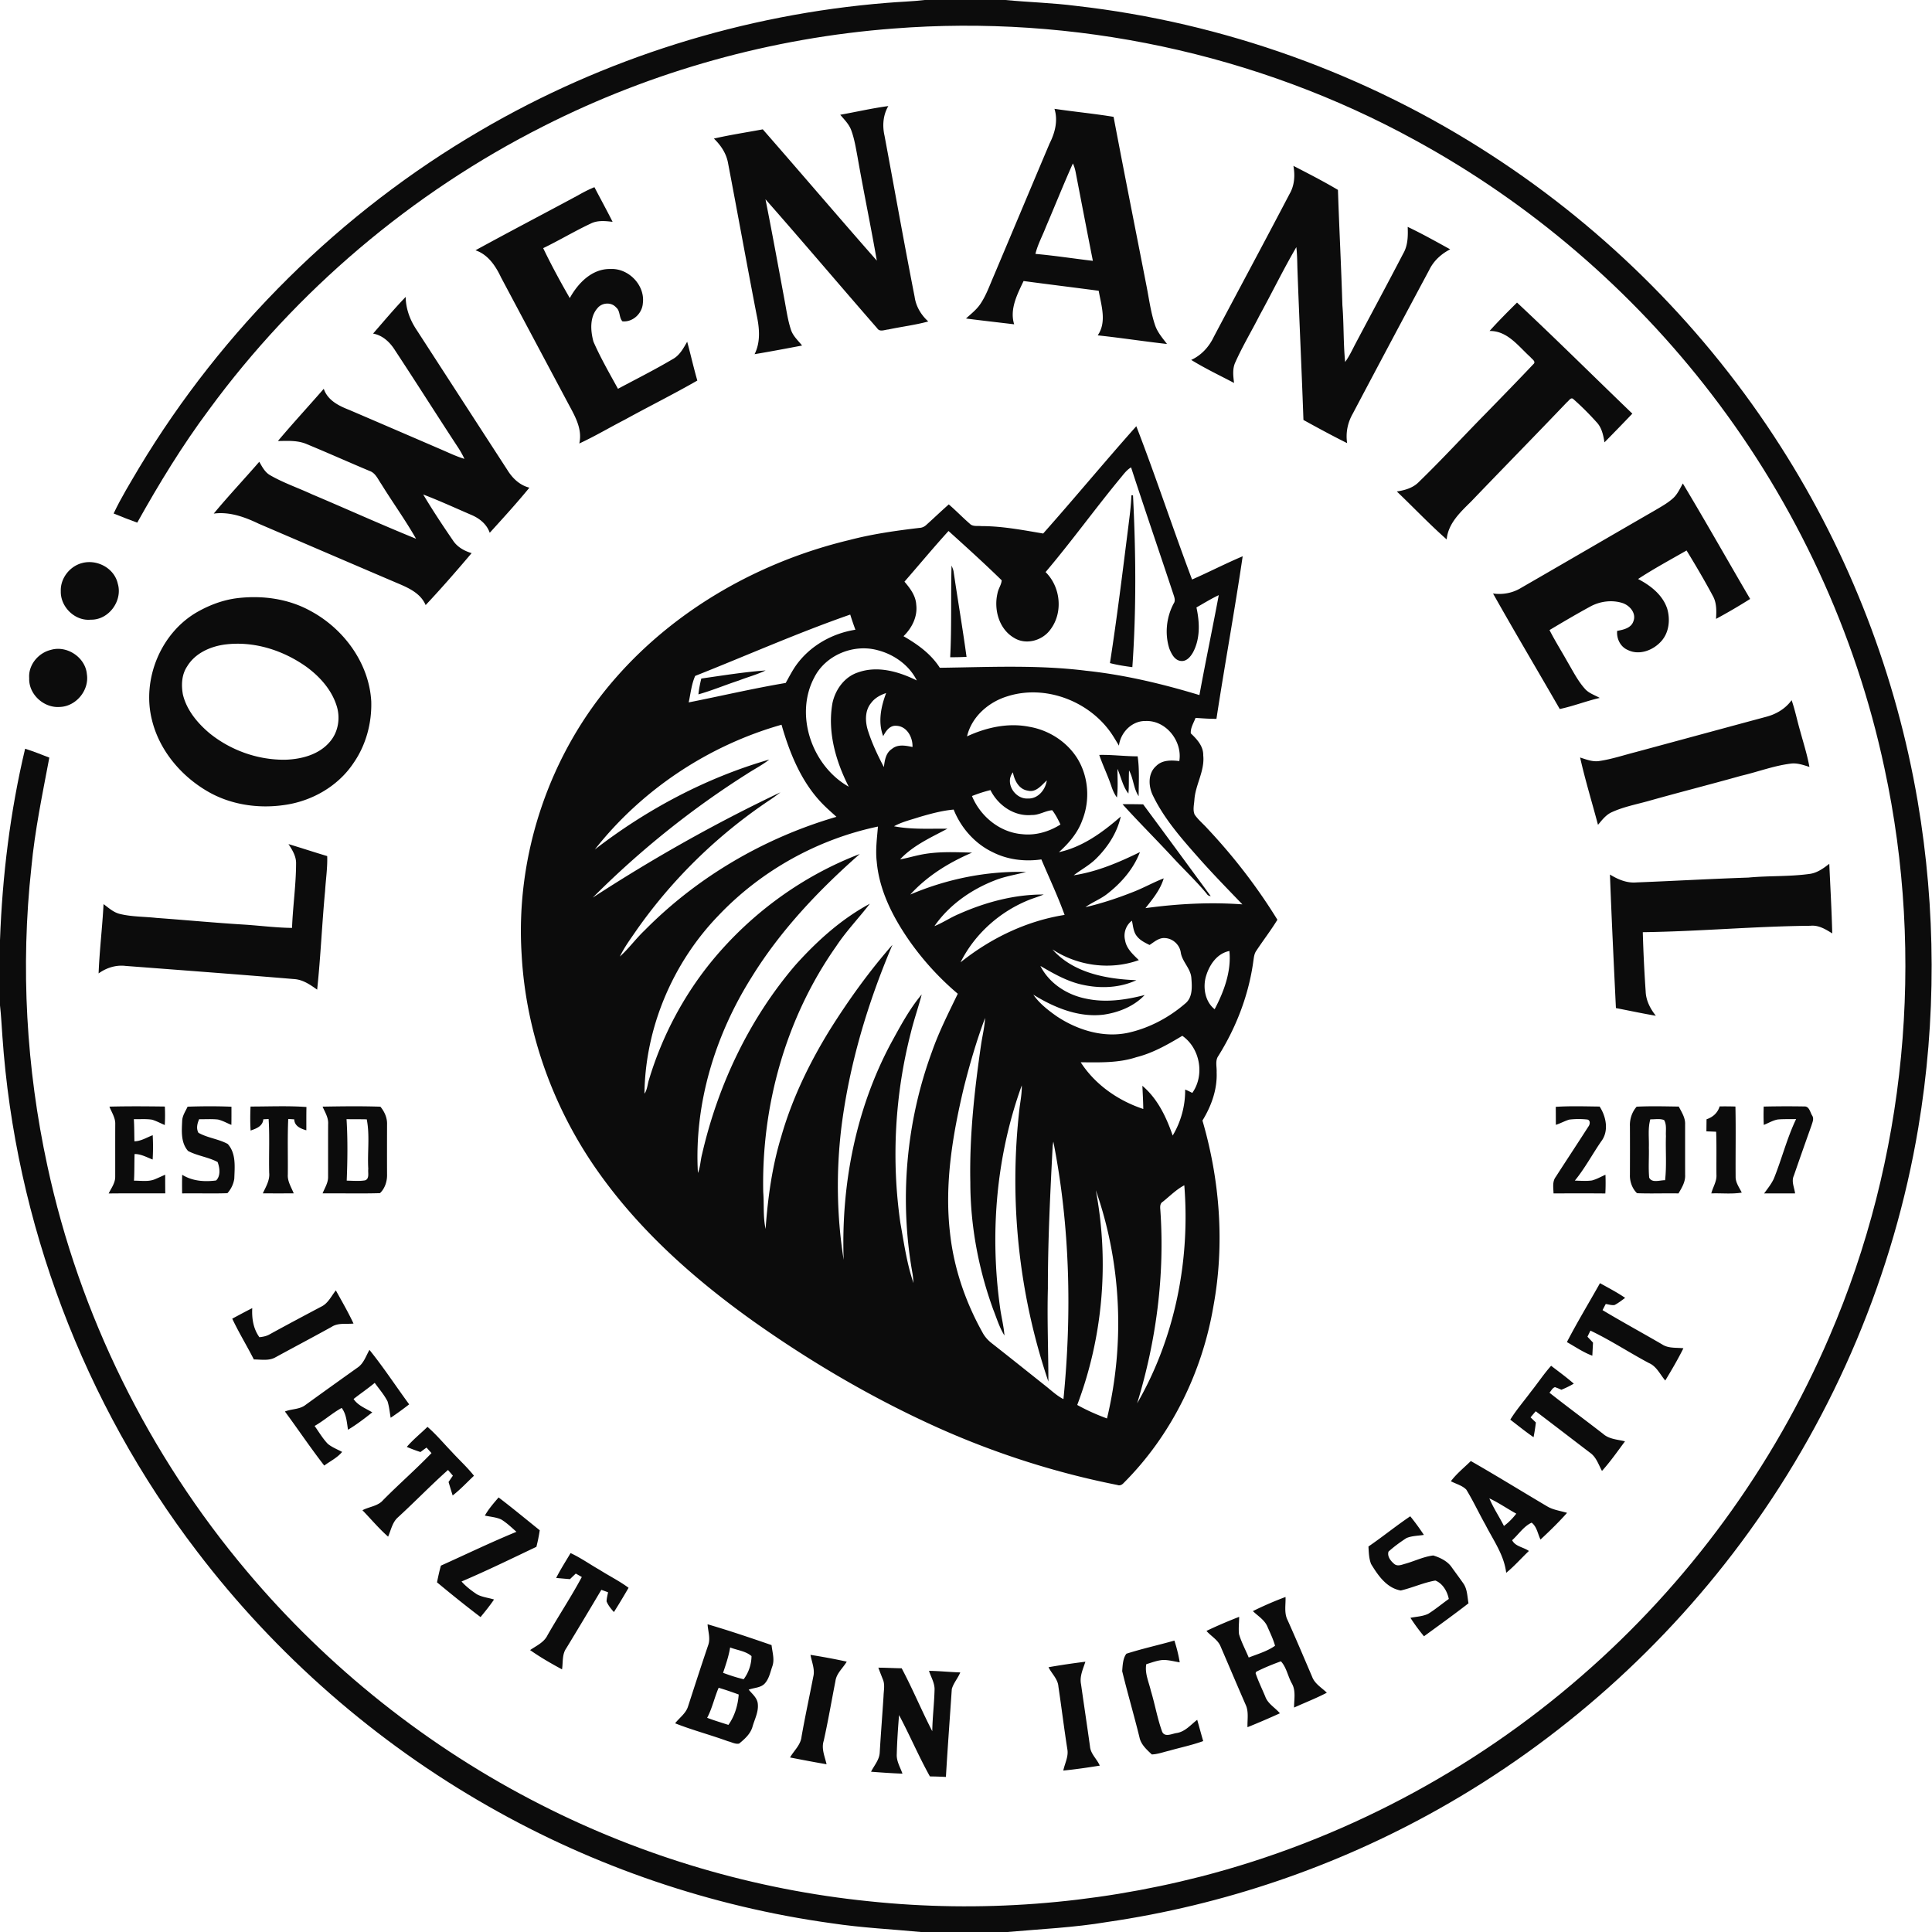 <svg xmlns="http://www.w3.org/2000/svg" viewBox="0 0 1000 1000"><g fill="#0c0c0c"><path d="M478.67 0h41.68c12.2 1.17 24.48 1.47 36.65 3.05 76.28 8.63 150.43 35.29 214.79 77.14 60.01 38.87 111.54 90.74 149.95 151.04 35.55 55.64 59.76 118.45 70.85 183.53 9.49 55.86 9.69 113.35.27 169.23-12.65 75.23-43.04 147.35-87.78 209.12-42.36 58.63-97.55 107.94-160.63 143.35-52.95 29.77-111.42 49.66-171.54 58.39-17.05 2.87-34.34 3.62-51.53 5.15h-44.73c-15.32-1.47-30.71-2.18-45.94-4.49-62.38-8.6-123.05-29.27-177.74-60.47-58.52-33.26-110.19-78.48-150.98-132.02C43.43 726.5 7.89 632.63 1.25 536.49c-.4-5.37-.64-10.75-1.25-16.1v-33.77c1.21-33.34 5.28-66.61 13-99.08 4.25 1.33 8.38 2.99 12.53 4.6-3.55 18.85-7.5 37.68-9.29 56.81-5.65 51.49-2.67 103.87 8.28 154.48 16.56 76.99 52.47 149.64 103.22 209.82 41.97 49.92 94.04 91.33 152.21 120.86 52.92 26.97 110.88 44.03 169.98 50 57.29 6.03 115.64 1.53 171.43-12.76 72.6-18.65 140.65-54.58 197.17-103.8 55.26-47.92 99.52-108.46 128.35-175.68 39.71-91.98 49.66-196.39 28.51-294.28-14.88-70.1-45.83-136.67-89.45-193.51-41.27-53.88-93.9-99.03-153.49-131.53-81.85-44.94-176.92-65.1-269.97-57.78-62.92 4.77-124.87 22.01-181.16 50.55-68.2 34.41-128.05 85.2-173.21 146.81-13.8 18.5-25.82 38.25-37.07 58.38-4.11-1.48-8.19-3.05-12.22-4.73 3.85-8.2 8.64-15.92 13.23-23.72 43.09-71.65 104.34-132.32 176.59-174.45C312.61 30.13 385.11 7.43 459 1.49 465.55.92 472.13.78 478.67 0Z"/><path d="M434.91 59.4c8.3-1.47 16.52-3.39 24.88-4.5-2.73 4.68-3.15 10.17-1.95 15.39 5.19 27.78 10.13 55.6 15.57 83.33.69 5.01 3.35 9.4 7.06 12.77-6.79 1.86-13.81 2.69-20.68 4.15-1.91.14-4.44 1.44-5.74-.61-19.36-22.19-38.38-44.7-57.84-66.79 3.45 17.28 6.6 34.62 9.82 51.95.99 5.2 1.69 10.49 3.35 15.54 1.04 3.28 3.69 5.6 5.78 8.22-8.19 1.55-16.37 3.11-24.59 4.47 3.18-6.32 2.53-13.52 1.09-20.21-5.09-26.29-9.84-52.65-14.87-78.95-.92-4.88-3.75-9.05-7.28-12.44 8.37-1.91 16.87-3.2 25.31-4.77 19.76 22.58 39.21 45.44 59.03 67.96-3.14-18-6.88-35.9-10.03-53.9-.86-4.58-1.6-9.24-3.23-13.63-1.15-3.13-3.58-5.48-5.68-7.98Zm110.88-3.08c10.18 1.53 20.44 2.48 30.6 4.16 5.54 29.28 11.38 58.49 17.08 87.73 1.31 6.67 2.18 13.47 4.34 19.94 1.23 3.77 3.87 6.8 6.24 9.9-11.98-1.34-23.89-3.2-35.88-4.47 4.8-6.9 1.83-15.55.51-23.08-12.96-1.72-25.93-3.31-38.88-5.04-3.28 6.9-7.3 14.6-4.87 22.4-8.31-1-16.63-1.92-24.93-3 2.57-2.37 5.4-4.52 7.38-7.44 3.11-4.56 4.9-9.83 7.1-14.86 9.61-22.75 19.16-45.53 28.78-68.28 2.81-5.54 4.44-11.85 2.53-17.96m9.53 28.28c-4.86 10.84-9.26 21.89-13.94 32.81-1.79 4.68-4.27 9.11-5.44 14.01 9.94.88 19.82 2.43 29.73 3.59-2.96-14.97-5.84-29.96-8.73-44.95-.33-1.88-.78-3.74-1.62-5.46Zm114.15 1.25c7.75 4 15.54 7.98 23.05 12.44.65 19.9 1.7 39.79 2.3 59.7.81 9.77.44 19.61 1.43 29.37 2.04-2.8 3.52-5.94 5.1-9 8.3-15.7 16.75-31.32 24.93-47.08 2.47-4.2 2.53-9.13 2.34-13.85 7.49 3.56 14.73 7.62 21.99 11.62-4.64 2.38-8.59 5.98-10.87 10.73-13.26 24.76-26.46 49.55-39.58 74.39-2.64 4.62-3.7 9.92-2.88 15.2-7.64-3.81-15.15-7.88-22.62-12-.92-26.14-2.18-52.26-3.12-78.39-.1-3.69-.12-7.39-.56-11.06-6.7 11.48-12.51 23.47-18.92 35.12-4.14 8.16-8.87 16.03-12.61 24.38-1.63 3.39-1.15 7.2-.7 10.79-7.43-3.9-15.04-7.52-22.18-11.92 5.28-2.41 9.25-6.79 11.71-11.99 13.04-24.64 26.26-49.19 39.18-73.89 2.59-4.42 2.92-9.62 2.01-14.56Zm-370.39 15.31c2.78-1.58 5.62-3.08 8.6-4.27 3.12 5.99 6.37 11.9 9.4 17.93-3.79-.45-7.84-.88-11.37.93-8.35 3.91-16.25 8.69-24.56 12.69 4.23 8.79 8.9 17.4 13.77 25.85 4.27-7.77 11.55-15.29 21.08-15.05 9.32-.49 17.95 8.37 16.74 17.72-.35 5.28-5.14 9.86-10.54 9.37-1.88-1.9-1.05-5.41-3.31-7.21-2.42-2.82-7.18-2.54-9.51.24-4.24 4.66-3.76 11.81-2.21 17.48 3.68 8.4 8.28 16.37 12.69 24.4 9.4-5.02 18.95-9.81 28.13-15.24 3.72-1.92 5.7-5.65 7.69-9.13 1.82 6.68 3.33 13.44 5.25 20.1-12.36 7.1-25.15 13.44-37.64 20.32-7.85 4.03-15.44 8.57-23.45 12.26 1.83-8.05-2.85-15.16-6.4-21.93-11.37-21.32-22.72-42.65-34.07-63.97-2.81-5.95-6.72-11.89-13.26-14.1 17.57-9.63 35.34-18.89 52.97-28.39Zm-105.97 71.5c5.56-6.38 11-12.88 16.87-18.98.07 6.06 2.19 11.84 5.52 16.86 15.72 24.28 31.44 48.56 47.18 72.82 2.62 4.24 6.39 7.82 11.34 9.06-6.56 8.02-13.56 15.68-20.53 23.35-1.58-4.58-5.49-7.62-9.84-9.39-8.18-3.53-16.28-7.26-24.6-10.43 4.81 8.06 10 15.91 15.31 23.64 2.21 3.49 5.88 5.55 9.75 6.71-7.72 9.13-15.6 18.17-23.79 26.89-3.01-7.01-10.6-9.58-17.06-12.38-23.14-9.88-46.25-19.83-69.37-29.75-7.26-3.48-15.07-6.3-23.26-5.22 7.6-9.17 15.78-17.83 23.57-26.83 1.51 2.64 2.98 5.55 5.78 7.05 6.78 3.9 14.22 6.42 21.3 9.7 18.05 7.63 35.91 15.73 54.07 23.1-5.52-9.7-12.09-18.77-17.95-28.26-1.76-2.49-3-5.78-6.11-6.84-10.79-4.52-21.47-9.32-32.28-13.78-4.77-2.14-10.07-1.79-15.17-1.7 7.72-9.18 15.87-17.99 23.74-27.04 1.99 5.98 7.81 8.85 13.28 10.97 15.83 6.79 31.66 13.61 47.48 20.44 3.98 1.7 7.88 3.62 12.05 4.85-1.03-2.2-2.23-4.3-3.57-6.31-10.84-16.53-21.4-33.25-32.28-49.76-2.62-4.22-6.37-7.85-11.43-8.77Zm577.88-1.34c4.55-5.08 9.37-9.91 14.22-14.71 20.18 18.85 39.78 38.35 59.69 57.49-4.77 4.99-9.58 9.94-14.42 14.86-.61-3.7-1.39-7.58-4.06-10.4-3.77-4.19-7.76-8.21-12-11.93-1.29-1.3-2.36.82-3.3 1.48-16.44 17.23-33.13 34.22-49.6 51.41-5.59 5.54-11.96 11.34-12.72 19.69-8.95-7.89-17.17-16.6-25.81-24.82 4.16-.63 8.44-1.83 11.45-4.97 11.85-11.48 23.01-23.65 34.59-35.4 8.25-8.47 16.52-16.93 24.64-25.53 1.58-1.35-.78-2.63-1.53-3.65-6.2-5.58-11.88-13.69-21.15-13.52ZM539.94 276.15c16.28-18.32 31.9-37.24 48.21-55.54 10.16 26.24 18.93 53.02 28.86 79.35 8.8-3.87 17.34-8.29 26.2-12.03-4.13 28.11-9.29 56.05-13.58 84.14-3.62.03-7.22-.26-10.82-.49-.96 2.57-2.69 5.2-2.45 8.01 3.19 3.04 6.54 6.63 6.43 11.36.87 8.06-4.02 15.12-4.57 23-.16 2.52-.91 5.25.12 7.67 1.88 2.75 4.51 4.86 6.72 7.34 13.56 14.44 25.74 30.22 36.12 47.1-3.38 5.54-7.38 10.68-10.94 16.1-1.02 1.43-1.2 3.2-1.45 4.88-2.32 17.61-8.81 34.56-18.22 49.58-1.71 2.48-.68 5.59-.84 8.38.38 8.88-2.74 17.51-7.34 24.99 9.05 31.02 11.55 64.1 5.7 95.96-5.79 34.29-21.81 67.01-46.49 91.65-.83.92-1.98 1.52-3.2 1.03-32.09-6.35-63.43-16.41-93.28-29.81-33.2-14.97-64.77-33.46-94.51-54.46-30.05-21.36-58.19-46.09-79.8-76.16-23.98-33.18-38.6-73.22-40.81-114.15-3.3-51.68 14.55-104.37 48.77-143.27 31.37-35.79 74.72-60.19 120.81-71.25 11.93-3.13 24.16-4.85 36.38-6.3 1.4-.06 2.66-.7 3.65-1.67 3.85-3.47 7.59-7.05 11.48-10.48 3.73 3.2 7.13 6.74 10.84 9.97 1.57 1.64 4.03 1.04 6.07 1.26 10.76 0 21.36 2.05 31.94 3.84m40.69-29.55c-13.48 16.24-25.79 33.41-39.44 49.51 7.78 7.63 9.17 20.85 2.57 29.64-4.09 5.8-12.64 8.27-18.85 4.42-7.83-4.53-10.62-14.71-8.59-23.15.4-2.31 2-4.33 2.16-6.65-8.94-8.74-18.24-17.15-27.52-25.53-7.8 8.57-15.19 17.5-22.81 26.23 2.91 3.41 5.82 7.22 6.09 11.88.78 6.2-2.23 12.12-6.59 16.35 7.26 4.17 14.24 9.16 18.8 16.34 25.19-.33 50.52-1.61 75.6 1.52 19.97 2.11 39.58 6.79 58.77 12.61 3.16-17.28 6.78-34.47 10.01-51.73-3.98 1.88-7.73 4.2-11.55 6.38 1.68 7.65 2.03 16.06-1.74 23.17-1.31 2.34-3.48 4.99-6.49 4.5-3.15-.45-4.73-3.73-5.8-6.37-2.45-7.66-1.53-16.27 2.25-23.35.87-1.22.54-2.65.12-3.96-7.33-22.18-14.94-44.28-22.17-66.49-1.98 1.13-3.41 2.94-4.82 4.68m-220.8 103.25c-1.92 4.31-2.36 9.13-3.36 13.71 16.74-3.31 33.36-7.23 50.2-10.06 1.79-3.14 3.41-6.39 5.52-9.33 7.19-9.94 18.52-16.33 30.57-18.22-.97-2.59-1.85-5.21-2.68-7.85-27.19 9.46-53.5 21.17-80.25 31.75m61.67.75c-10.44 19.57-1.12 45.95 17.81 56.6-6.75-13.27-11.09-28.39-8.42-43.34 1.51-6.96 6.23-13.54 13.2-15.81 10.17-3.64 21.15-.44 30.44 4.16-3.88-7.86-11.71-13.44-20.09-15.62-12.46-3.5-27.02 2.36-32.94 14.01m29.38 13.28c-3.23 3.87-3.1 9.41-1.72 13.99 2.09 6.67 5.1 13.01 8.34 19.18.42-3.44.97-7.38 4.17-9.41 3.03-2.56 7.11-1.73 10.64-.99.2-4.96-2.84-10.74-8.32-10.98-3.45-.31-5.44 2.71-6.85 5.35-2.79-7.29-1.15-15.24 1.53-22.29-3 .98-5.89 2.55-7.79 5.15m70.56-3.47c-9.75 2.95-18.51 10.56-20.9 20.73 10.02-4.63 21.32-7.16 32.3-4.94 10.01 1.72 19.26 7.63 24.71 16.23 5.87 9.42 6.77 21.59 2.73 31.89-2.34 6.67-7 12.11-12.19 16.77 12.29-2.68 22.71-10.33 32.02-18.45-1.85 8.33-6.7 15.8-12.72 21.75-3.44 3.45-7.8 5.71-11.63 8.66 12.05-1.82 23.39-6.67 34.27-12-3.24 8.56-9.47 15.76-16.6 21.36-3.54 2.91-7.92 4.46-11.6 7.14 8.46-1.96 16.75-4.72 24.82-7.92 5.35-2.08 10.35-4.92 15.69-6.99-1.74 5.9-5.71 10.69-9.45 15.42 16.62-2.28 33.42-3.17 50.17-1.96-7.87-8.19-15.82-16.3-23.32-24.84-8.53-9.65-17.15-19.53-22.84-31.19-2.51-4.87-2.9-11.72 1.56-15.6 3.14-3.17 7.85-3.02 11.95-2.53 1.69-10.22-6.83-21.17-17.43-20.74-7.06-.17-13.01 5.93-13.81 12.75-1.03-1.7-2.04-3.42-3.11-5.09-11.22-17.57-34.55-26.84-54.62-20.45M307.88 439.7c26.93-20.8 57.56-37.11 90.29-46.56-3.6 2.87-7.75 4.94-11.59 7.46-28.87 18.27-55.64 39.83-79.77 64 31.14-20.28 63.57-38.56 97.14-54.49a92.395 92.395 0 0 1-5.07 3.69c-27.06 17.99-50.75 41.03-69.41 67.64-3.03 4.45-6.3 8.78-8.61 13.66 4.6-4.16 8.25-9.23 12.75-13.5 27.35-27.71 61.97-47.94 99.33-58.81-2.03-1.87-4.13-3.68-6.1-5.62-11.61-11.28-17.95-26.75-22.32-42.05-37.85 10.74-72.3 33.64-96.64 64.58M532 413.31c5.27.24 9.11-4.51 9.82-9.36-2.76 2.47-5.54 6.37-9.79 5.29-4.7-.69-6.95-5.3-7.76-9.48-4.32 5.53 1.08 13.94 7.73 13.55m-28.91-1.29c4.35 10.54 14.39 18.82 25.93 19.74 6.99.8 13.99-1.27 19.87-4.99-1.21-2.58-2.52-5.14-4.26-7.4-3.57.26-6.85 2.6-10.57 2.47-9.07.88-17.46-4.98-21.4-12.88-3.27.77-6.45 1.84-9.57 3.06m-27.21 10.87c-4.42 1.46-9.04 2.5-13.14 4.79 9.11 1.77 18.42 1.15 27.64 1.26-8.56 4.56-17.78 8.66-24.5 15.86 3.27-.55 6.46-1.51 9.71-2.19 9.03-2.02 18.36-1.54 27.55-1.29-11.92 5.09-23.21 12.04-31.98 21.69 18.89-8.02 39.39-12.24 59.94-11.69-5.46 1.49-11.12 2.29-16.38 4.44-12.23 4.79-23.53 12.74-31.06 23.6 4.35-1.74 8.25-4.42 12.57-6.24 13.81-6.13 28.79-10.19 43.97-10.12-2.21.94-4.5 1.65-6.75 2.47-15.51 5.98-28.86 17.73-36.28 32.64 15.57-12.46 34.08-21.43 53.86-24.55-3.52-9.76-7.98-19.18-12.02-28.73-8.49 1.23-17.4.19-25.1-3.7-9.29-4.4-16.5-12.59-20.3-22.09-6.04.54-11.93 2.16-17.73 3.85m-104.01 50.99c-23.69 24.5-37.91 58.09-38.31 92.21 1.51-2.11 1.56-4.83 2.34-7.23 6.78-22.55 18-43.78 32.99-61.95 20.16-24.33 46.57-43.6 76.12-54.88-21.33 18.77-41.11 39.64-56.07 63.92-18.86 30.01-29.74 65.59-27.7 101.18 1.27-3.11 1.3-6.53 2.15-9.75 8.21-35.71 24.36-69.87 48.24-97.78 11.14-12.44 23.8-23.9 38.59-31.83-5.7 7.42-12.25 14.19-17.42 22.03-25.95 36.84-38.71 82.32-37.76 127.21.5 6.35-.14 12.82 1.22 19.08 1.16-16.11 3.36-32.24 8.08-47.73 5.63-19.69 14.64-38.28 25.39-55.66 9.64-15.32 20.25-30.07 32.19-43.67-12.79 30.08-22.27 61.71-26.39 94.2-2.78 22.86-2.48 46.11 1.14 68.85-1.38-38.59 6.18-77.82 24.45-112.03 4.8-8.73 9.5-17.68 15.95-25.32-1.72 6.6-4 13.05-5.61 19.68-8.26 32.11-10.17 65.86-5.42 98.67 1.86 10.42 3.34 20.98 6.77 31.03-.11-1.55-.23-3.08-.45-4.6-6.94-38.35-3.46-78.57 10.01-115.14 3.62-10.36 8.61-20.15 13.37-30.01a145.18 145.18 0 0 1-25.31-27.78c-8.35-12.08-15.32-25.72-16.63-40.56-.72-6.07.14-12.15.62-18.19-31.29 6.56-60.54 22.85-82.55 46.05m210.47 12.8c.7 4.35 4.13 7.37 7.12 10.28-14.74 5.33-31.67 3.02-44.72-5.55 10.82 12.22 27.91 15.34 43.45 15.94-8.62 4.02-18.63 4.4-27.82 2.37-7.91-1.68-14.96-5.73-21.86-9.75 4.51 8.98 13.78 14.98 23.49 16.9 10.14 2.23 20.57.72 30.48-1.85-5.55 5.9-13.56 9.09-21.47 10.19-12.91 1.49-25.39-3.73-36.16-10.36 3.17 4.56 7.63 8.03 12.13 11.2 10.81 7.18 24.37 11.34 37.29 8.43 10.78-2.46 20.84-7.84 29.19-15.05 3.94-3.15 3.54-8.76 3.18-13.26-.37-4.95-4.71-8.31-5.47-13.11-.54-4.03-4.12-7.33-8.17-7.52-3.12-.27-5.56 2-7.99 3.58-2.39-1.19-4.9-2.38-6.56-4.55-1.86-2.25-1.94-5.31-2.57-8.02-3.1 2.32-4.48 6.39-3.54 10.13m41.67 19.37c-1.37 5.67-.09 12.57 4.69 16.32 4.84-9.17 8.71-19.65 7.63-30.14-6.7 1.34-10.68 7.65-12.32 13.82m-125.1 56.74c-5.83 24.52-10.12 49.91-7.21 75.15 1.92 18.13 7.92 35.73 16.78 51.63 1.2 2.31 2.98 4.27 5.06 5.85 9.34 7.33 18.61 14.76 27.92 22.15 2.9 2.31 5.64 4.91 8.98 6.61 4.4-44.36 3.41-89.48-5.23-133.28-.15.79-.27 1.58-.36 2.38-1.26 24.55-2.5 49.12-2.47 73.72-.43 16.03.25 32.07.26 48.1-15.37-45.33-20.47-94.11-14.92-141.65.5-3.88 1.25-7.74 1.15-11.66-13.26 36.61-16.61 76.51-11.24 114.99.63 4.84 1.93 9.59 2.27 14.47-2.6-4.14-3.99-8.87-5.78-13.38-7.67-21.05-11.86-43.44-11.88-65.86-.5-23.91 2.14-47.74 5.57-71.36.68-4.59 1.83-9.13 2.07-13.78-4.41 11.72-7.9 23.79-10.97 35.92m89.26-15.59c-9.3 3.08-19.16 2.68-28.8 2.63 7.45 11.57 19.41 19.88 32.39 24.17-.06-4.01-.28-8-.47-12 7.88 6.67 12.39 16.19 15.69 25.76 4.29-7.16 6.56-15.48 6.45-23.82 1.25.52 2.48 1.1 3.69 1.75 6.55-9.2 4.05-23.15-5.16-29.56-7.51 4.5-15.21 8.92-23.79 11.07m13.77 74.76c-1.48.81-1.52 2.47-1.38 3.96 2.43 33.84-2.07 68.05-11.98 100.45 19.57-33.89 27.51-73.98 24.41-112.87-4.13 2.17-7.44 5.56-11.05 8.46m-34.75-5.91c6.99 37.02 3.73 75.9-9.62 111.15 4.93 2.75 10.11 5.04 15.41 6.99 9.31-38.85 7.45-80.43-5.79-118.14Zm298.74-358.12c2.33-2.09 3.59-5.02 5.1-7.69 11.87 19.77 23.19 39.87 34.84 59.77-5.76 3.64-11.65 7.09-17.65 10.32.22-4.03.39-8.28-1.67-11.91-4.27-7.98-8.87-15.79-13.59-23.5-8.41 4.83-16.99 9.45-25.1 14.77 6.44 3.34 12.7 8.19 15.07 15.33 1.66 5.64 1.02 12.35-3.05 16.85-4.14 4.69-11.36 7.5-17.28 4.58-3.9-1.62-5.92-5.84-5.57-9.91 3.22-.59 7.26-1.43 8.42-5 1.6-4.12-1.84-8.12-5.59-9.39-5.54-1.79-11.8-.95-16.85 1.86-7.1 3.86-14.06 7.97-20.99 12.11 2.88 5.64 6.26 11 9.35 16.53 2.82 4.76 5.31 9.81 9.05 13.95 2.02 2.28 5.03 3.17 7.6 4.64-6.99 1.61-13.69 4.27-20.7 5.74-11.47-19.95-23.25-39.73-34.53-59.79 5.04.73 10.16-.24 14.51-2.9 23.04-13.27 46-26.69 69.03-39.97 3.3-1.96 6.73-3.81 9.6-6.39Z"/><path d="M585.6 256.38c.21-.01.63-.02.84-.03 1.49 29.63 1.76 59.37-.34 88.97-3.9-.52-7.79-1.11-11.59-2.11 3.63-23.34 6.5-46.78 9.46-70.21.68-5.53 1.45-11.05 1.63-16.62ZM42.36 291.47c7.81-2.18 16.84 2.6 18.61 10.67 2.62 8.82-4.7 18.84-13.99 18.6-8.18.82-15.75-6.63-15.51-14.75-.26-6.6 4.57-12.83 10.89-14.52Zm450.16 1.26c.44 1.04.91 2.1 1.08 3.24 2.16 14.68 4.67 29.31 6.68 44.02-2.82.14-5.64.21-8.46.19.82-15.8.27-31.65.7-47.45Zm-370.11 16.93c13.04-1.64 26.71.14 38.31 6.56 17.2 9.22 30.32 27 31.44 46.8.34 11.24-2.74 22.68-9.2 31.95-8.1 12.17-21.92 19.92-36.29 21.77-13.62 1.9-28.02-.37-39.88-7.51-13.51-8.05-24.41-21.17-28.15-36.61-5.33-21.19 4.74-45.43 23.91-56.1 6.15-3.43 12.86-5.94 19.86-6.86m-6.01 23.94c-7.59 1.02-15.45 4.53-19.53 11.33-2.87 4.26-3.11 9.72-2.18 14.64 1.98 8.07 7.55 14.71 13.78 19.96 11.06 8.96 25.3 13.98 39.55 13.69 8.33-.31 17.31-2.74 22.82-9.4 4.23-4.95 5.37-12.05 3.49-18.21-2.54-8.39-8.63-15.24-15.58-20.36-12.14-8.69-27.38-13.57-42.35-11.65Zm-90.09 2.78c8.33-2.49 17.93 3.89 18.66 12.59 1.31 8.29-5.58 16.66-13.96 16.94-8.25.69-16.25-6.53-15.89-14.9-.53-6.81 4.71-13.08 11.19-14.63Zm336.68 14.83c11.07-1.57 22.15-3.38 33.31-4.19-4.48 2.17-9.33 3.43-13.96 5.24-6.98 2.28-13.77 5.15-20.85 7.14.3-2.76.84-5.49 1.5-8.19Zm551 19.85c5.29-1.34 10.13-4.18 13.35-8.65 1.8 5.16 2.86 10.54 4.38 15.78 1.7 6.23 3.68 12.4 4.84 18.77-3.23-1.02-6.56-2.23-9.99-1.67-8.66 1.12-16.86 4.27-25.32 6.24-16.1 4.53-32.32 8.63-48.42 13.18-6.21 1.71-12.61 2.95-18.5 5.65-3.07 1.34-5.12 4.09-7.21 6.57-3.08-11.62-6.61-23.12-9.26-34.85 3.26 1.05 6.61 2.4 10.11 1.79 6.25-.93 12.28-2.95 18.39-4.52 22.55-6.08 45.08-12.22 67.63-18.29Zm-345.02 19.69c6.63-.17 13.23.74 19.87.72 1.03 6.83.52 13.77.53 20.64-2.69-4-2.66-9.14-4.97-13.35-.22 3.99.04 8-.34 11.99-2.92-3.74-3.78-8.53-5.66-12.79 0 4.94.32 9.9-.27 14.82-1.34-1.78-2.22-3.83-2.91-5.93-1.83-5.46-4.38-10.65-6.25-16.1Zm12.05 25.51c3.56-.05 7.12-.01 10.68.07 11.72 15.79 23.31 31.67 34.97 47.49-.93-.04-1.63-.46-2.11-1.26-5.43-6.57-11.67-12.4-17.44-18.67-8.6-9.3-17.61-18.23-26.1-27.63Zm-431.7 20.64c6.7 2.01 13.34 4.21 20.04 6.21.21 6.03-.73 12.01-1.09 18.01-1.61 17.02-2.3 34.12-4.11 51.12-3.55-2.52-7.29-5.15-11.79-5.46-29.1-2.44-58.22-4.6-87.34-6.82-5.02-.61-9.94.96-13.99 3.88.47-11.98 1.94-23.89 2.56-35.87 2.6 1.91 5.07 4.21 8.27 5.04 6.26 1.56 12.75 1.4 19.13 2.1 15.02 1.09 30.01 2.52 45.04 3.44 8.37.52 16.72 1.65 25.12 1.73.41-11.12 2.07-22.17 2.09-33.3.1-3.78-1.94-7.04-3.93-10.08Zm787.08 15.47c4.02-.44 7.34-2.86 10.44-5.27.53 12.01 1.23 24.01 1.53 36.03-3.43-2.14-7.09-4.41-11.32-3.95-28.93.26-57.81 2.94-86.74 3.32.29 10.23.78 20.46 1.49 30.67.17 4.73 2.39 8.95 5.27 12.59-6.92-1.19-13.78-2.65-20.67-3.99-1.11-23.03-2.23-46.06-3.09-69.11 4.12 2.52 8.72 4.51 13.66 4.08 19.33-.75 38.65-1.87 57.98-2.51 10.46-1 21.03-.44 31.45-1.86ZM56.63 572.79c9.56-.25 19.13-.17 28.7-.05.14 3.19.15 6.39-.05 9.58-2.17-.92-4.26-2.07-6.52-2.76-3.13-.52-6.32-.19-9.48-.29.24 3.82.21 7.65.29 11.47 3.43-.06 6.36-1.99 9.47-3.16.23 4.19.22 8.4-.03 12.59-3.05-1.15-5.99-2.88-9.36-2.85-.15 4.59-.03 9.2-.3 13.8 3.66-.05 7.54.7 11.01-.82 1.73-.72 3.42-1.53 5.14-2.27 0 3.21-.01 6.42.05 9.64-9.77.07-19.55-.06-29.32.07 1.38-2.78 3.45-5.46 3.4-8.7.02-9.02-.02-18.05.02-27.07.16-3.35-1.85-6.19-3.02-9.18Zm40.48.02c7.56-.25 15.14-.29 22.69.02.01 3.13.02 6.27-.04 9.41-2.32-.93-4.51-2.22-6.96-2.78-3.22-.36-6.47-.09-9.71-.17-.98 2.19-1.62 4.79-.38 7.03 4.74 2.69 10.4 3.18 15.17 5.8 4.4 4.92 3.59 11.81 3.39 17.9-.37 2.78-1.69 5.51-3.58 7.58-7.8.26-15.61-.02-23.42.11-.05-3.22-.06-6.43.03-9.65 5.27 3.29 11.51 3.74 17.55 2.95 2.46-2.37 1.88-6.65.78-9.55-4.83-2.57-10.46-3.17-15.29-5.72-3.83-4.34-3.28-10.36-3.04-15.71.14-2.66 1.74-4.89 2.81-7.22Zm32.57-.07c9.64 0 19.32-.45 28.94.24-.1 4.02-.04 8.04-.06 12.06-2.91-.84-6.13-2.13-6.26-5.67-1.04-.07-2.07-.13-3.11-.19-.44 9.61-.11 19.25-.22 28.88-.19 3.49 1.82 6.49 3.06 9.61-5.33.04-10.66.04-15.99 0 1.56-3.38 3.69-6.76 3.29-10.65-.22-9.27.29-18.56-.29-27.81-.69.03-2.06.1-2.75.13-.29 3.6-3.65 4.81-6.58 5.83-.25-4.14-.22-8.29-.03-12.43Zm37.28.05c9.97-.17 19.96-.31 29.93.03 2.12 2.53 3.58 5.79 3.45 9.15-.02 8.68-.04 17.37 0 26.06.08 3.43-1.14 7.21-3.68 9.55-9.89.29-19.79.02-29.69.11 1.12-2.81 2.94-5.51 2.85-8.64.02-9.04-.03-18.07.02-27.1.27-3.35-1.6-6.23-2.88-9.16m12.41 6.5c.66 10.57.51 21.22.09 31.81 3.13.04 6.3.36 9.42-.13 2.52-.76 1.47-4 1.74-5.93-.52-8.54.88-17.25-.79-25.67-3.49-.08-6.98-.06-10.46-.08Zm625.89-6.39c7.55-.5 15.14-.23 22.7-.15 3.42 5.24 4.89 12.74.82 18.03-4.63 6.72-8.47 13.99-13.65 20.31 2.94.06 5.9.32 8.84-.08 2.46-.64 4.69-1.94 7.01-2.97.13 3.23.11 6.46-.06 9.7-8.94-.09-17.88-.06-26.82-.02-.05-2.87-.72-6.07 1.14-8.54 5.59-8.7 11.31-17.32 16.88-26.03.86-1.06 1.23-3.26-.49-3.68-3.12-.34-6.3-.34-9.41.04-2.37.73-4.55 1.96-6.9 2.71-.04-3.11-.02-6.22-.06-9.32Zm38.39 10.09c-.18-3.67 1.05-7.42 3.47-10.17 7.26-.37 14.54-.16 21.81-.06 1.48 2.89 3.43 5.79 3.28 9.19.01 8.7-.01 17.39.01 26.09.23 3.58-1.68 6.71-3.44 9.67-7.16-.13-14.32.17-21.46-.11-2.51-2.41-3.81-6.1-3.67-9.57.03-8.35.04-16.7 0-25.04m10.56-3.64c-1.36 4.77-.6 9.77-.76 14.65.14 5.17-.31 10.37.17 15.53 1.39 2.97 5.63 1.27 8.23 1.35.86-7.6.19-15.25.44-22.87-.18-2.75.51-5.79-.96-8.27-2.25-.88-4.77-.3-7.12-.39Zm29.1-.02c3.24-1.06 5.79-3.32 6.76-6.65 2.72-.05 5.45-.03 8.19.06.26 12.1.01 24.2.1 36.31-.07 3.06 1.89 5.6 3.17 8.24-5.21.87-10.51.21-15.76.42.81-3.26 2.89-6.22 2.66-9.68-.08-7.42.12-14.83-.15-22.24-1.69-.09-3.37-.14-5.04-.2.02-2.09.04-4.18.07-6.26Zm29.58-6.57c7.03-.16 14.08-.18 21.12-.06 2.46-.08 2.9 2.96 3.92 4.64 1.14 1.67.18 3.56-.33 5.27-3.08 8.63-6.13 17.28-9.12 25.94-1.37 3 .29 6.11.65 9.15-5.34-.01-10.68-.01-16.02.02 1.77-2.46 3.71-4.83 5-7.58 4.14-10.19 6.79-20.98 11.56-30.92-3.17.11-6.35-.07-9.5.22-2.57.46-4.83 1.88-7.23 2.81-.16-3.16-.15-6.33-.05-9.49Zm-84.74 91.41c4.39 2.45 8.88 4.76 13.03 7.61-1.8 1.3-3.54 2.72-5.53 3.71-1.53.21-3.03-.35-4.52-.54-.56 1.05-1.11 2.11-1.65 3.18 10.15 6.08 20.55 11.74 30.78 17.69 3.26 2.2 7.35 1.62 11.07 2.04-2.84 5.73-6.08 11.24-9.39 16.7-2.7-3.15-4.46-7.34-8.48-9.06-10.18-5.41-19.84-11.82-30.25-16.77-.52 1.05-1.03 2.1-1.54 3.16.95 1.01 1.92 2.02 2.88 3.06-.13 2.25-.24 4.5-.36 6.76-4.7-1.73-8.82-4.61-13.16-7.04 5.35-10.35 11.42-20.33 17.12-30.5ZM166.31 676.3c3.54-1.7 5.18-5.48 7.53-8.39 3.13 5.67 6.4 11.28 9.14 17.16-3.76.4-7.91-.49-11.27 1.68-9.66 5.35-19.44 10.5-29.14 15.8-3.39 1.94-7.46 1.09-11.17 1.11-3.61-7.1-7.79-13.91-11.19-21.12 3.44-1.83 6.87-3.71 10.36-5.45-.28 5.31.52 10.63 3.69 15.04 1.87-.18 3.75-.55 5.39-1.52 8.84-4.86 17.75-9.59 26.66-14.31Zm24.92 22.4c7.3 9.04 13.68 18.81 20.56 28.19-3.12 2.42-6.3 4.75-9.58 6.94-.5-2.83-.75-5.72-1.61-8.47-1.77-3.48-4.38-6.44-6.64-9.59-3.54 2.93-7.34 5.52-10.95 8.35 2.3 3.43 6.28 4.85 9.68 6.91-4.02 3.22-8.14 6.33-12.56 9.01-.64-3.88-.8-8.04-3.28-11.3-4.93 2.71-9.12 6.56-14.01 9.33 2.24 3.12 4.17 6.5 6.85 9.28 2.2 1.79 4.9 2.83 7.39 4.16-2.5 3.04-6.14 4.76-9.25 7.07-7.08-9.12-13.51-18.71-20.36-27.99 3.49-1.4 7.64-1.01 10.7-3.43 8.9-6.45 17.85-12.85 26.8-19.23 3.26-2.12 4.41-6.03 6.26-9.23Zm601.14 21.68c3.57-4.43 6.68-9.22 10.49-13.45 3.95 3.04 7.99 5.96 11.73 9.25-2.06 1.22-4.21 2.25-6.42 3.16-1.09-.51-2.19-.96-3.3-1.35-1.38.38-1.95 1.92-2.88 2.87 9.17 7.25 18.59 14.17 27.83 21.35 3.11 2.74 7.42 2.86 11.27 3.82-3.86 5.18-7.57 10.52-11.91 15.32-1.79-3.27-2.95-7.15-6.14-9.39-9.39-7.15-18.74-14.37-28.15-21.49-.9 1.04-1.79 2.09-2.67 3.15.9.88 1.81 1.76 2.74 2.66-.29 2.55-.7 5.09-1.19 7.62-4.15-2.86-8.06-6.02-12.05-9.09 3.14-5.1 7.11-9.62 10.65-14.43Zm-581.81 28.53c3.24-3.78 7.14-6.9 10.7-10.37 4.5 3.89 8.32 8.49 12.44 12.77 3.83 4.22 8.09 8.05 11.63 12.54-3.65 3.43-7.06 7.13-11.03 10.2-.74-2.33-1.45-4.66-2.13-6.99.74-1.09 1.49-2.18 2.24-3.25-.84-1-1.69-1.98-2.53-2.95-8.98 7.99-17.34 16.69-26.23 24.81-2.65 2.59-3.32 6.41-4.77 9.7-4.77-4.21-8.86-9.11-13.28-13.67 3.55-1.9 8.04-2.07 10.77-5.33 8.17-8.25 16.94-15.88 24.97-24.25l-2.58-2.85a167.1 167.1 0 0 0-3.13 2.3c-2.4-.78-4.76-1.66-7.07-2.66Zm550.74 7.32c13.42 7.67 26.56 15.81 39.87 23.67 3.07 1.7 6.61 2.13 9.94 3.15-4.33 4.85-8.99 9.4-13.75 13.82-1.43-2.94-1.88-6.67-4.59-8.74-4.11 1.88-6.75 6.09-10.09 9.08 1.68 3.32 5.87 3.55 8.67 5.58-3.95 3.73-7.52 7.87-11.75 11.29-1.09-9.25-6.65-16.83-10.76-24.9-3.39-5.99-6.28-12.27-9.88-18.14-2.13-2.2-5.34-2.94-7.99-4.36 2.97-3.93 6.83-7.02 10.33-10.45m9.58 19.32c2.09 4.98 5.13 9.48 7.56 14.29 2.42-1.81 4.55-3.98 6.39-6.38-4.7-2.55-9.09-5.66-13.95-7.91Zm-512.81-.48c7.22 5.5 14.21 11.3 21.29 16.99-.41 2.88-1.01 5.74-1.72 8.57-12.85 6.11-25.65 12.38-38.76 17.95 2.3 2.58 5.07 4.69 7.93 6.61 2.74 1.51 5.94 1.79 8.9 2.71-2.15 3.16-4.55 6.15-6.99 9.09-7.65-5.81-15.14-11.84-22.53-17.98.6-2.9 1.21-5.8 2.02-8.64 13.02-5.86 25.89-12.08 39.1-17.51-2.53-2.23-4.97-4.61-7.86-6.37-2.66-1.23-5.66-1.39-8.49-2.03 1.95-3.44 4.56-6.41 7.11-9.39Zm450.23 25.4c7.35-5.02 14.25-10.67 21.64-15.64 2.52 3.07 4.85 6.31 7.05 9.63-3.01.49-6.19.45-9.01 1.64-3.26 2.11-6.43 4.41-9.3 7.02-.75 2.47 1.13 4.81 2.9 6.31 1.75 1.56 4.04.41 5.97-.09 4.77-1.36 9.34-3.63 14.3-4.23 3.69 1.15 7.49 2.98 9.69 6.32 1.95 2.71 3.96 5.39 5.87 8.14 2.1 2.99 2.05 6.83 2.68 10.3-7.56 5.85-15.32 11.44-23.05 17.07-2.5-3.06-4.88-6.23-7-9.56 3.08-.63 6.37-.7 9.24-2.1 3.7-2.31 7.05-5.14 10.61-7.66-.76-3.9-3.16-8.06-6.96-9.53-6.14 1.06-11.86 3.74-17.91 5.15-7.34-1.31-11.76-7.81-15.36-13.73-1.12-2.88-1.19-6.01-1.36-9.04Zm-412.98 3.4c5.28 2.45 10.04 5.85 15.09 8.72 4.94 3.14 10.23 5.75 14.94 9.25-2.47 4.22-4.95 8.44-7.6 12.56-1.48-1.68-2.96-3.43-3.79-5.53.04-1.61.48-3.16.77-4.71-1.17-.43-2.32-.86-3.48-1.26-6.01 10.11-12.05 20.21-18.16 30.26-2.25 3.18-1.61 7.25-2.19 10.9-5.66-3.05-11.27-6.27-16.52-9.98 3.24-2.26 7.22-3.95 9.02-7.72 5.78-10.11 12.24-19.84 17.74-30.1-1.05-.6-2.08-1.2-3.12-1.78-1.01.95-2.01 1.92-3.02 2.89-2.38-.21-4.76-.41-7.13-.62 2.23-4.44 4.94-8.6 7.45-12.88Zm353.16 30.04c5.5-2.73 11.15-5.17 16.9-7.32.18 4-.84 8.28 1.09 12.01 4.36 9.71 8.5 19.52 12.69 29.3 1.36 3.66 4.94 5.65 7.61 8.25-5.51 2.87-11.31 5.12-16.96 7.68-.04-4.19 1.04-8.65-1.16-12.49-2.07-3.69-2.79-8.4-5.66-11.44-4.35 1.56-8.65 3.32-12.77 5.4l-.34.71c1.37 4.13 3.32 8.04 4.99 12.06 1.33 3.82 5.11 5.77 7.6 8.73-5.53 2.53-11.13 4.92-16.77 7.2-.14-3.9.75-8.04-.98-11.69-4.37-9.99-8.6-20.04-12.92-30.05-1.39-3.53-4.97-5.34-7.34-8.1 5.54-2.66 11.2-5.05 16.92-7.28 0 2.97-.4 5.96-.07 8.94 1.23 4.2 3.36 8.08 5.02 12.12 4.6-1.81 9.65-3.25 13.63-6.1-.94-3.43-2.54-6.63-3.94-9.88-1.48-3.51-4.91-5.51-7.54-8.05Zm-282.24 6.81c11.14 3.26 22.15 6.99 33.12 10.78.37 3.69 1.72 7.51.34 11.14-.99 2.87-1.6 6.05-3.6 8.43-2.07 2.61-5.71 2.4-8.58 3.5 1.84 2.25 4.48 4.27 4.72 7.4.43 4.05-1.6 7.83-2.71 11.64-1.01 3.77-4.04 6.49-6.96 8.86-1.95.45-3.91-.78-5.79-1.2-9.04-3.31-18.39-5.74-27.34-9.29 2.26-2.91 5.62-5.14 6.71-8.81 3.42-10.54 6.82-21.07 10.38-31.56 1.33-3.54-.09-7.28-.29-10.89m8.02 25.13c3.48 1.31 7.03 2.46 10.66 3.32 2.57-3.41 4.02-7.72 4.06-11.97-3.01-2.64-7.4-3.03-11.06-4.48-.73 4.5-2.22 8.82-3.66 13.13m-2.29 7.74c-2.21 5.1-3.32 10.62-5.95 15.55 3.62 1.36 7.32 2.48 11 3.66 3.23-4.53 4.95-10.2 5.33-15.72-3.43-1.27-6.88-2.46-10.38-3.49Zm211.06-17.63c8.16-2.62 16.59-4.45 24.84-6.8 1.17 3.68 2.14 7.43 2.75 11.26-2.84-.44-5.63-1.24-8.51-1.23-3.05.18-5.91 1.33-8.8 2.2-.86 4.76 1.34 9.27 2.39 13.82 2.13 7.01 3.34 14.3 5.85 21.18 1.42 3.01 5.16.91 7.57.61 4.37-.72 7.23-4.29 10.55-6.84 1.04 3.66 2.03 7.35 3.1 11.02-5.71 2.09-11.69 3.3-17.53 4.97-3.01.7-5.96 1.83-9.06 1.95-2.65-2.49-5.64-5.14-6.39-8.86-2.82-11.46-6.16-22.8-8.95-34.26.23-2.98.35-6.68 2.19-9.02Zm-163.52.59c6.28 1 12.54 2.14 18.76 3.51-1.96 3.38-5.37 6.06-5.86 10.14-2.03 10.28-3.77 20.62-6.06 30.85-1.31 4.1.58 8.15 1.48 12.13-6.32-1.09-12.62-2.29-18.91-3.52 2.05-3.57 5.52-6.47 5.96-10.78 1.82-10.36 4.06-20.63 6.06-30.95.99-3.86-.78-7.63-1.43-11.38Zm123.21 6.4c6.33-1.12 12.7-2.05 19.08-2.85-1.21 3.76-3.08 7.57-2.26 11.64 1.53 10.76 3.15 21.52 4.65 32.29.34 3.85 3.61 6.43 5.05 9.86-6.27.99-12.56 1.93-18.88 2.55.76-3.7 2.83-7.29 2.08-11.15-1.69-10.76-3-21.57-4.61-32.34-.28-3.93-3.47-6.63-5.11-10Zm-88.08.23c4.02.03 8.05.26 12.07.32 5.68 10.66 10.28 21.85 15.83 32.57.11-7.1 1-14.16 1.18-21.26.19-3.57-1.83-6.7-2.88-9.99 5.41.07 10.79.65 16.19.82-1.21 2.99-3.51 5.5-4.38 8.62-1.02 15.15-2.15 30.3-3.05 45.47-2.76-.12-5.52-.24-8.28-.26-5.78-10.34-10.4-21.3-15.97-31.75-.56 6.76-1.01 13.53-1.19 20.32-.18 3.58 1.82 6.73 2.96 10-5.43-.2-10.85-.59-16.27-1 1.63-3.26 4.37-6.22 4.5-10.03.58-9.7 1.35-19.38 1.97-29.08.08-2.94.86-6.06-.42-8.85-.76-1.97-1.56-3.92-2.26-5.9Z"/></g></svg>